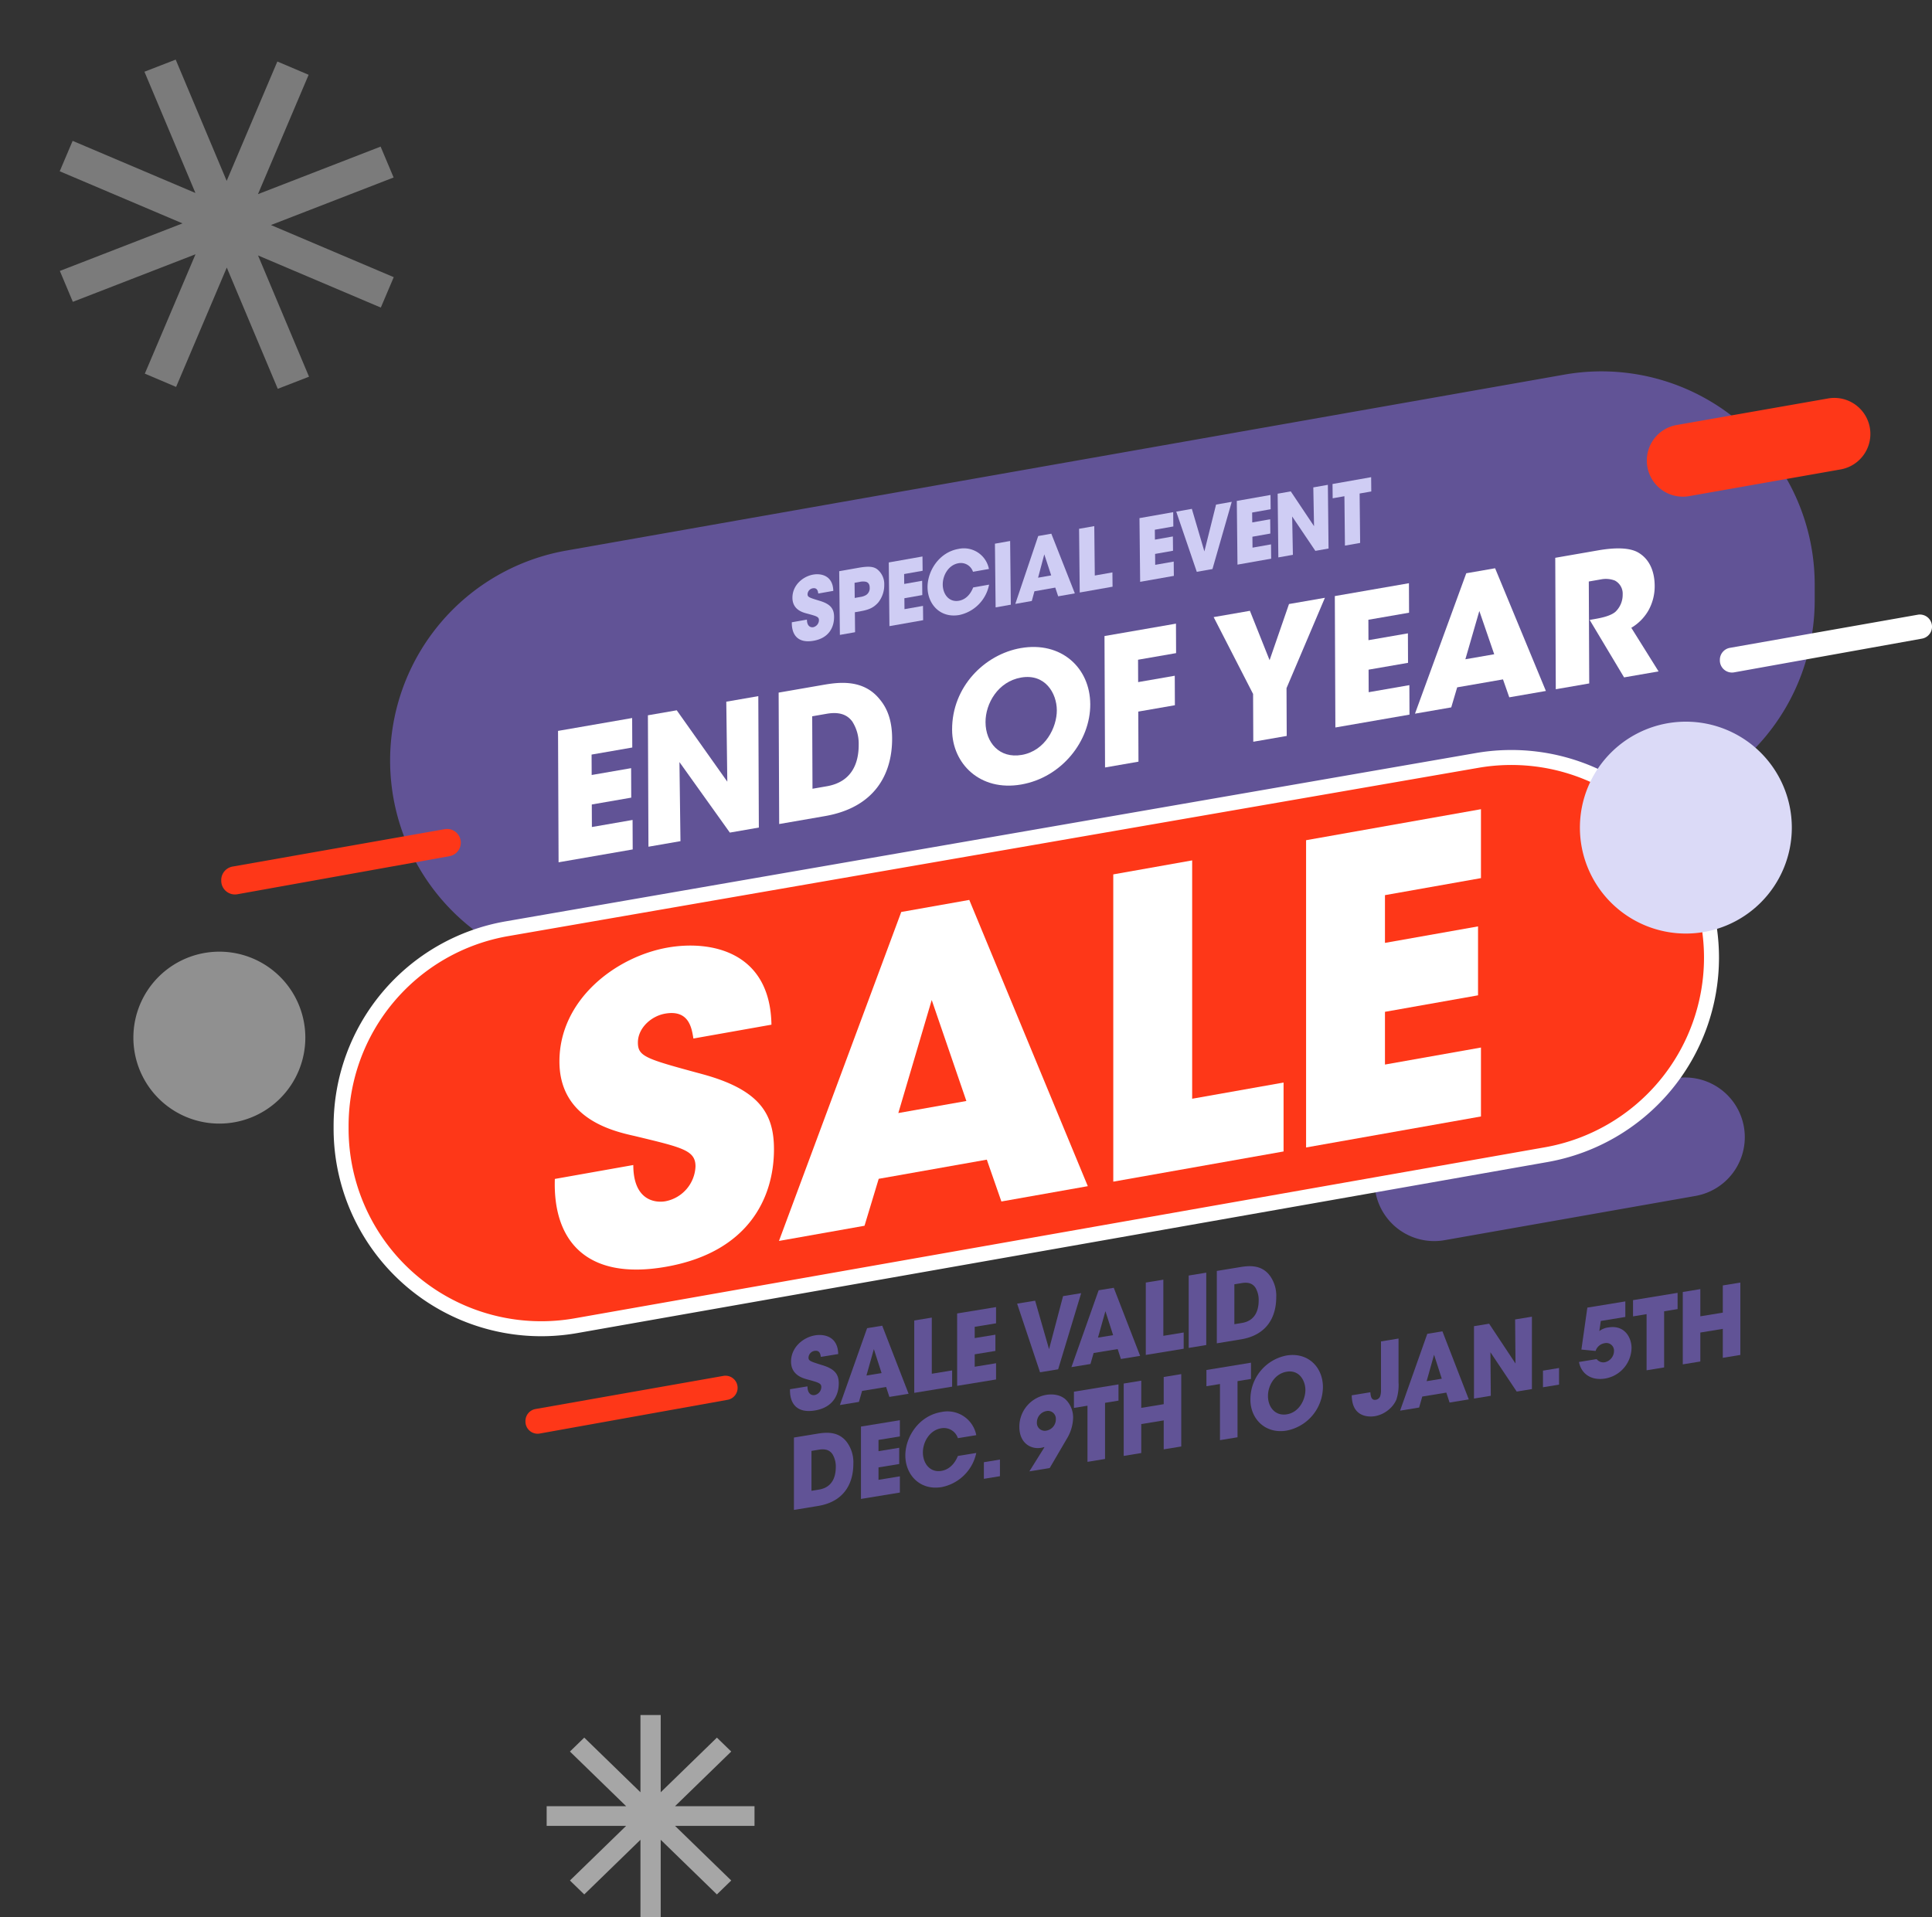 <svg xmlns="http://www.w3.org/2000/svg" xmlns:xlink="http://www.w3.org/1999/xlink" width="565.647" height="561.36" viewBox="0 0 565.647 561.36">
  <rect x="0" y="0" width="565.647" height="561.36" fill="#333333" stroke="none"/>
  <defs>
    <clipPath id="clip-path">
      <rect id="Rectangle_142" data-name="Rectangle 142" width="526.599" height="333.413" fill="none"/>
    </clipPath>
  </defs>
  <g id="Group_347" data-name="Group 347" transform="translate(-93.152 -196.64)">
    <path id="Path_438" data-name="Path 438" d="M46.065,0V37.948l-27.6-26.834-7.033,6.837,27.6,26.834H0v9.67H39.032l-27.6,26.834,7.033,6.837,27.6-26.834V99.241h9.946V61.293l27.6,26.834,7.033-6.837-27.6-26.834h39.033v-9.67H63.044l27.6-26.834-7.033-6.837-27.6,26.834V0Z" transform="matrix(0.921, 0.391, -0.391, 0.921, 131.929, 196.64)" fill="#fafafa" opacity="0.361"/>
    <path id="Path_439" data-name="Path 439" d="M27.462,0V22.623l-16.454-16L6.815,10.7l16.454,16H0v5.765h23.27l-16.454,16,4.193,4.076,16.454-16V59.163h5.929V36.54l16.454,16,4.193-4.076-16.454-16h23.27V26.7H37.584l16.454-16L49.845,6.626l-16.454,16V0Z" transform="translate(253.201 698.837)" fill="#fdfdfd" opacity="0.567"/>
    <g id="Group_338" data-name="Group 338" transform="translate(132.201 305.369)">
      <g id="Group_338-2" data-name="Group 338" clip-path="url(#clip-path)">
        <path id="Path_444" data-name="Path 444" d="M601.548,372.683v.065a17.476,17.476,0,0,0,20.51,17.21l73.451-12.952a17.475,17.475,0,0,0-6.054-34.422L616,355.47a17.475,17.475,0,0,0-14.456,17.212" transform="translate(-238.168 -135.531)" fill="#615396"/>
        <path id="Path_445" data-name="Path 445" d="M124.434,113.974h0a62.428,62.428,0,0,0,72.32,61.64l292.23-46.9a62.43,62.43,0,0,0,52.537-61.64V62.446A62.429,62.429,0,0,0,468.252.965L176.022,52.493a62.429,62.429,0,0,0-51.588,61.48" transform="translate(-49.266 0)" fill="#615396"/>
        <path id="Path_446" data-name="Path 446" d="M501.9,245.789h0a58.6,58.6,0,0,0-68.616-57.736L149.259,237.331a58.6,58.6,0,0,0-48.582,57.736v.8a58.6,58.6,0,0,0,68.775,57.708L453.476,303.5A58.6,58.6,0,0,0,501.9,245.789" transform="translate(-39.861 -74.107)" fill="#fe3718"/>
        <path id="Path_447" data-name="Path 447" d="M50.345,306.5a25.172,25.172,0,1,0-25.172,25.172A25.173,25.173,0,0,0,50.345,306.5" transform="translate(0 -111.383)" fill="#fdfdfd" opacity="0.46"/>
        <path id="Path_448" data-name="Path 448" d="M42.585,236.808v.2a4.016,4.016,0,0,0,4.725,3.952l62.153-11.16a4.016,4.016,0,0,0-1.407-7.907L45.9,232.854a4.015,4.015,0,0,0-3.318,3.954" transform="translate(-16.86 -87.829)" fill="#fe3718"/>
        <path id="Path_449" data-name="Path 449" d="M190.031,500.139v.178a3.554,3.554,0,0,0,4.182,3.5l55-9.876a3.554,3.554,0,0,0-1.245-7l-55,9.7a3.554,3.554,0,0,0-2.936,3.5" transform="translate(-75.238 -192.77)" fill="#fe3718"/>
        <path id="Path_450" data-name="Path 450" d="M768.922,131.157v.178a3.554,3.554,0,0,0,4.182,3.5l55-9.876a3.554,3.554,0,0,0-1.245-7l-55,9.7a3.554,3.554,0,0,0-2.936,3.5" transform="translate(-304.435 -46.681)" fill="#fff"/>
        <path id="Path_451" data-name="Path 451" d="M227.225,342.637c0,10.457,6.477,11.132,9.41,10.611a10.839,10.839,0,0,0,8.8-10.193c0-4.741-3.789-5.529-17.719-8.894-6.354-1.427-22.118-4.954-22.119-21.855,0-18.116,16.5-30.646,31.649-33.334,12.464-2.21,30.061.992,30.427,22.57l-22.851,4.052c-.489-2.953-1.223-8.538-8.31-7.281-4.033.715-7.942,4.2-7.942,8.461,0,4.134,2.444,4.795,18.7,9.207,16.863,4.548,21.14,11.572,21.14,22.029,0,14.347-7.576,30.16-31.527,34.407-23.706,4.2-33.237-7.968-32.627-25.706Z" transform="translate(-80.858 -110.217)" fill="#fff"/>
        <path id="Path_452" data-name="Path 452" d="M337.946,351.658,312.9,356.1l35.8-96.324,19.918-3.532,34.7,83.82-25.3,4.486L373.75,332.3,342.1,337.911Zm19.674-66.106-9.776,33.1,19.919-3.532Z" transform="translate(-123.883 -101.453)" fill="#fff"/>
        <path id="Path_453" data-name="Path 453" d="M474.924,241.185l23.1-4.1V306.88l26.761-4.746v20.183l-49.856,8.841Z" transform="translate(-188.034 -93.869)" fill="#fff"/>
        <path id="Path_454" data-name="Path 454" d="M568.379,221.346l51.2-9.08v20.183l-28.106,4.984v13.983l27.25-4.832v20.183l-27.25,4.832v15.441l28.106-4.984v20.184l-51.2,9.079Z" transform="translate(-225.035 -84.041)" fill="#fff"/>
        <path id="Path_455" data-name="Path 455" d="M733.529,31.225v.039a10.551,10.551,0,0,0,12.383,10.39l44.345-7.819A10.551,10.551,0,0,0,786.6,13.052l-44.345,7.78a10.551,10.551,0,0,0-8.728,10.392" transform="translate(-290.422 -5.104)" fill="#fe3718"/>
        <path id="Path_456" data-name="Path 456" d="M205.82,171.839l21.7-3.767.036,8.633-11.912,2.068.025,5.98,11.549-2,.036,8.633-11.549,2,.027,6.6,11.912-2.068.036,8.632-21.7,3.767Z" transform="translate(-81.489 -66.544)" fill="#fff"/>
        <path id="Path_457" data-name="Path 457" d="M272.625,182.506l-.3-23.419,9.375-1.627.16,38.483-8.494,1.475-14.753-20.65.3,23.158-9.375,1.627-.159-38.483,8.442-1.465Z" transform="translate(-98.734 -62.342)" fill="#fff"/>
        <path id="Path_458" data-name="Path 458" d="M312.74,153.878l12.689-2.2c4.3-.746,11.964-2.077,16.967,4.238,2.656,3.182,3.553,7.137,3.571,11.349.043,10.5-5.1,20.244-19.652,22.771L312.9,192.361Zm9.913,28.152,4.195-.729c7.3-1.267,9.354-6.723,9.332-12.184a12.026,12.026,0,0,0-1.894-6.8c-1.147-1.518-3.122-3-7.473-2.242l-4.247.738Z" transform="translate(-123.822 -59.793)" fill="#fff"/>
        <path id="Path_459" data-name="Path 459" d="M396.814,157.845c-.052-12.585,9.549-22.058,20.115-23.892,11.809-2.05,20.29,5.742,20.334,16.454s-8.307,21.426-20.22,23.494c-12.067,2.095-20.188-6.123-20.228-16Zm9.787-2.167c.024,5.877,4.035,10.7,10.612,9.555,6.941-1.2,10.281-8.133,10.261-13.074-.021-4.992-3.414-10.8-10.458-9.581-6.785,1.177-10.438,7.64-10.416,13.049Z" transform="translate(-157.108 -52.905)" fill="#fff"/>
        <path id="Path_460" data-name="Path 460" d="M470.674,125.952,491.6,122.32l.036,8.633L480.5,132.886l.027,6.553,10.721-1.861.036,8.633-10.721,1.861.061,14.665-9.789,1.7Z" transform="translate(-186.352 -48.43)" fill="#fff"/>
        <path id="Path_461" data-name="Path 461" d="M535.124,137.951l-11.547-22.507,10.617-1.844,5.762,14.457,5.685-16.444,10.513-1.825-11.241,26.463.059,13.989-9.789,1.7Z" transform="translate(-207.297 -43.468)" fill="#fff"/>
        <path id="Path_462" data-name="Path 462" d="M582.309,106.486l21.7-3.767.036,8.633-11.912,2.068.025,5.98,11.549-2,.036,8.633-11.549,2,.027,6.6,11.912-2.068.036,8.632-21.7,3.767Z" transform="translate(-230.551 -40.669)" fill="#fff"/>
        <path id="Path_463" data-name="Path 463" d="M631.775,136.21l-10.617,1.843,15.015-41.117,8.443-1.465,14.869,35.93-10.721,1.861-1.836-5.249-13.414,2.329ZM640,107.981l-4.088,14.137,8.443-1.465Z" transform="translate(-245.932 -37.799)" fill="#fff"/>
        <path id="Path_464" data-name="Path 464" d="M689.143,88.6l12.534-2.176c6.008-1.043,9.741-.6,11.872.7,3.221,1.938,4.688,5.484,4.705,9.7a14.5,14.5,0,0,1-1.888,7.3,14.008,14.008,0,0,1-4.955,4.972l7.983,12.769-10.1,1.753-10.074-16.83,1.606-.278c2.486-.432,4.609-1.008,5.9-2.065a6.873,6.873,0,0,0,2.157-5.11,4.319,4.319,0,0,0-2.3-4.077,7.36,7.36,0,0,0-3.992-.348l-3.626.629.124,29.85-9.789,1.7Z" transform="translate(-272.849 -33.99)" fill="#fff"/>
        <path id="Path_465" data-name="Path 465" d="M323.547,111.656c.022,2.167,1.275,2.325,1.841,2.225a2.142,2.142,0,0,0,1.677-2.089c-.01-.983-.744-1.156-3.442-1.893-1.23-.312-4.283-1.086-4.319-4.59-.04-3.756,3.12-6.31,6.04-6.827,2.4-.425,5.808.286,5.926,4.761l-4.4.779c-.1-.614-.254-1.774-1.62-1.532a1.834,1.834,0,0,0-1.516,1.733c.009.857.483,1,3.631,1.96,3.267.988,4.108,2.456,4.131,4.624.031,2.974-1.4,6.232-6.014,7.048-4.569.808-6.437-1.741-6.357-5.417Z" transform="translate(-126.346 -38.95)" fill="#cfcdf4"/>
        <path id="Path_466" data-name="Path 466" d="M347.8,95.035c3.227-.57,4.434-.254,5.385.411a5.522,5.522,0,0,1,2.1,4.579,8.157,8.157,0,0,1-1.786,5.216c-1.189,1.3-2.363,2.034-5.071,2.513l-1.743.308.062,5.847-4.451.787-.2-18.654Zm-1.158,8.842,1.625-.288a4.6,4.6,0,0,0,1.717-.581,2.362,2.362,0,0,0,1.038-2.154c-.011-1.109-.512-1.551-1.127-1.72a4.389,4.389,0,0,0-1.841.047l-1.46.258Z" transform="translate(-135.446 -37.509)" fill="#cfcdf4"/>
        <path id="Path_467" data-name="Path 467" d="M366.115,91.508l9.869-1.745.044,4.184-5.417.957.031,2.9,5.252-.928.044,4.184-5.252.929.034,3.2,5.417-.957.043,4.185-9.869,1.745Z" transform="translate(-144.954 -35.54)" fill="#cfcdf4"/>
        <path id="Path_468" data-name="Path 468" d="M402.931,96.461a11.264,11.264,0,0,1-8.733,8.892c-5.464.967-9.235-3.04-9.288-8.081-.05-4.764,3.337-10.263,9.037-11.27a7.462,7.462,0,0,1,8.935,5.87l-4.664.825a3.744,3.744,0,0,0-4.25-2.507c-2.991.529-4.634,3.623-4.606,6.27.03,2.823,1.848,5.229,4.745,4.717,2.779-.492,3.884-3.186,4.16-3.891Z" transform="translate(-152.395 -33.992)" fill="#cfcdf4"/>
        <path id="Path_469" data-name="Path 469" d="M417.574,83.039l4.451-.787.2,18.654-4.451.787Z" transform="translate(-165.328 -32.566)" fill="#cfcdf4"/>
        <path id="Path_470" data-name="Path 470" d="M432.277,98.422l-4.828.854L434.154,79.4l3.839-.678,6.886,17.471L440,97.056,439.15,94.5l-6.1,1.079Zm3.656-13.653-1.816,6.837,3.84-.679Z" transform="translate(-169.238 -31.168)" fill="#cfcdf4"/>
        <path id="Path_471" data-name="Path 471" d="M458.352,75.83l4.452-.787.152,14.469,5.158-.912.044,4.184-9.61,1.7Z" transform="translate(-181.473 -29.711)" fill="#cfcdf4"/>
        <path id="Path_472" data-name="Path 472" d="M487.63,70.026l9.869-1.745.044,4.184-5.418.957.031,2.9,5.252-.929.045,4.185-5.253.929.034,3.2,5.418-.957.044,4.185-9.869,1.745Z" transform="translate(-193.065 -27.034)" fill="#cfcdf4"/>
        <path id="Path_473" data-name="Path 473" d="M505.447,66.137l4.569-.808,3.671,12.458,3.419-13.712,4.593-.812L516.053,82.95l-4.593.812Z" transform="translate(-200.119 -25.048)" fill="#cfcdf4"/>
        <path id="Path_474" data-name="Path 474" d="M534.8,61.686l9.869-1.745.043,4.184-5.418.958.031,2.9,5.252-.929.045,4.185-5.253.929.034,3.2,5.418-.958.043,4.185L535,80.34Z" transform="translate(-211.741 -23.732)" fill="#cfcdf4"/>
        <path id="Path_475" data-name="Path 475" d="M565.254,67.133l-.214-11.352,4.264-.754.2,18.654-3.862.683L558.852,64.3l.213,11.226-4.263.754-.2-18.654,3.839-.679Z" transform="translate(-219.582 -21.787)" fill="#cfcdf4"/>
        <path id="Path_476" data-name="Path 476" d="M584.675,56.894l-3.439.608-.044-4.183,11.307-2,.043,4.184-3.415.6.152,14.47-4.452.787Z" transform="translate(-230.108 -20.318)" fill="#cfcdf4"/>
        <path id="Path_477" data-name="Path 477" d="M323.368,482.189c0,2.463,1.441,2.656,2.093,2.55a2.443,2.443,0,0,0,1.957-2.355c0-1.116-.842-1.322-3.941-2.19-1.414-.369-4.92-1.285-4.92-5.266,0-4.267,3.669-7.13,7.039-7.681,2.772-.454,6.687.394,6.768,5.478l-5.083.832c-.108-.7-.271-2.018-1.847-1.759a2.1,2.1,0,0,0-1.767,1.951c0,.974.544,1.142,4.158,2.268,3.751,1.162,4.7,2.839,4.7,5.3,0,3.379-1.685,7.063-7.011,7.935-5.274.864-7.393-2.054-7.257-6.229Z" transform="translate(-126.004 -184.953)" fill="#615396"/>
        <path id="Path_478" data-name="Path 478" d="M348,484.962l-5.572.912,7.964-22.5,4.43-.725,7.719,19.928-5.626.922-.952-2.909-7.039,1.153Zm4.376-15.466-2.175,7.745,4.43-.726Z" transform="translate(-135.575 -183.175)" fill="#615396"/>
        <path id="Path_479" data-name="Path 479" d="M378.47,459.557l5.136-.841v16.439l5.953-.974v4.754L378.47,480.75Z" transform="translate(-149.846 -181.617)" fill="#615396"/>
        <path id="Path_480" data-name="Path 480" d="M399.259,455.482l11.389-1.865v4.754L404.4,459.4v3.293l6.061-.993v4.754l-6.061.993v3.637l6.252-1.024v4.754l-11.389,1.865Z" transform="translate(-158.077 -179.598)" fill="#615396"/>
        <path id="Path_481" data-name="Path 481" d="M428.328,449.931l5.273-.864,4.077,14.2,4.1-15.535,5.3-.869-6.74,22.3-5.3.868Z" transform="translate(-169.586 -176.922)" fill="#615396"/>
        <path id="Path_482" data-name="Path 482" d="M460.222,466.582l-5.572.912,7.964-22.5,4.43-.725,7.719,19.929-5.626.921-.952-2.909-7.04,1.153Zm4.376-15.466-2.174,7.744,4.43-.725Z" transform="translate(-180.007 -175.898)" fill="#615396"/>
        <path id="Path_483" data-name="Path 483" d="M490.694,441.178l5.137-.841v16.439l5.953-.975v4.754l-11.09,1.816Z" transform="translate(-194.278 -174.34)" fill="#615396"/>
        <path id="Path_484" data-name="Path 484" d="M511.484,437.773l5.137-.841v21.193l-5.137.842Z" transform="translate(-202.509 -172.992)" fill="#615396"/>
        <path id="Path_485" data-name="Path 485" d="M525.117,435.18l6.659-1.091c2.256-.369,6.278-1.028,8.887,2.5a9.923,9.923,0,0,1,1.848,6.284c0,5.785-2.718,11.1-10.356,12.349l-7.039,1.153Zm5.137,15.6,2.2-.361c3.832-.628,4.919-3.611,4.919-6.619a6.945,6.945,0,0,0-.979-3.763c-.6-.847-1.63-1.68-3.914-1.306l-2.228.365Z" transform="translate(-207.907 -171.747)" fill="#615396"/>
        <path id="Path_486" data-name="Path 486" d="M320.153,515.943l6.66-1.091c2.256-.369,6.278-1.027,8.887,2.5a9.923,9.923,0,0,1,1.848,6.284c0,5.785-2.718,11.1-10.356,12.349l-7.039,1.153Zm5.137,15.6,2.2-.361c3.832-.628,4.919-3.612,4.919-6.619a6.936,6.936,0,0,0-.979-3.763c-.6-.848-1.63-1.68-3.914-1.307l-2.228.365Z" transform="translate(-126.757 -203.723)" fill="#615396"/>
        <path id="Path_487" data-name="Path 487" d="M352.641,510.313l11.389-1.865V513.2l-6.252,1.024v3.293l6.061-.993v4.754l-6.061.993v3.637l6.252-1.024v4.754l-11.389,1.865Z" transform="translate(-139.619 -201.307)" fill="#615396"/>
        <path id="Path_488" data-name="Path 488" d="M394.915,516.381a12.891,12.891,0,0,1-10.165,10c-6.307,1.033-10.6-3.563-10.6-9.29,0-5.413,3.969-11.619,10.546-12.7a8.582,8.582,0,0,1,10.22,6.775l-5.381.881a4.314,4.314,0,0,0-4.866-2.9c-3.452.565-5.382,4.061-5.382,7.068,0,3.208,2.067,5.962,5.409,5.414,3.208-.525,4.512-3.574,4.839-4.372Z" transform="translate(-148.135 -199.643)" fill="#615396"/>
        <path id="Path_489" data-name="Path 489" d="M416.919,532.4l-4.7.77V528.3l4.7-.771Z" transform="translate(-163.207 -208.861)" fill="#615396"/>
        <path id="Path_490" data-name="Path 490" d="M432.342,518.492l3.642-5.837c.272-.446.544-.862.788-1.275-.027-.024-.652.164-1.033.227-2.935.481-6.333-1.34-6.333-6.151a9.468,9.468,0,0,1,7.8-9.353c2.528-.414,4.865.177,6.224,1.844a7.451,7.451,0,0,1,1.713,5.046,12.446,12.446,0,0,1-1.848,5.973l-5,8.551Zm7.746-15.215a2.3,2.3,0,0,0-2.772-2.439,3.384,3.384,0,0,0-2.773,3.29,2.306,2.306,0,0,0,2.773,2.438,3.336,3.336,0,0,0,2.772-3.261Z" transform="translate(-170.012 -196.369)" fill="#615396"/>
        <path id="Path_491" data-name="Path 491" d="M459.833,497.334l-3.968.65V493.23l13.046-2.137v4.754l-3.941.645v16.439l-5.137.841Z" transform="translate(-180.489 -194.436)" fill="#615396"/>
        <path id="Path_492" data-name="Path 492" d="M479.983,510.064V488.872l5.137-.841v7.962l6.578-1.077v-7.962l5.136-.841V507.3l-5.136.841v-8.477l-6.578,1.077v8.477Z" transform="translate(-190.037 -192.464)" fill="#615396"/>
        <path id="Path_493" data-name="Path 493" d="M524.044,486.818l-3.968.649v-4.754l13.046-2.137v4.754l-3.941.646v16.439l-5.137.841Z" transform="translate(-205.911 -190.272)" fill="#615396"/>
        <path id="Path_494" data-name="Path 494" d="M541.405,489.949A13.028,13.028,0,0,1,552,476.987c6.2-1.014,10.628,3.357,10.628,9.257a13.09,13.09,0,0,1-10.654,12.742c-6.333,1.037-10.573-3.567-10.573-9.008Zm5.137-1.1c0,3.236,2.093,5.929,5.544,5.364,3.642-.6,5.409-4.38,5.409-7.1,0-2.749-1.767-5.982-5.463-5.377-3.561.582-5.49,4.106-5.49,7.085Z" transform="translate(-214.356 -188.793)" fill="#615396"/>
        <path id="Path_495" data-name="Path 495" d="M604.2,481.669a13.65,13.65,0,0,1-.653,5.147,7.967,7.967,0,0,1-2.228,2.885,8.578,8.578,0,0,1-4.05,1.9c-.461.076-5.762.944-6.631-4.5a9.984,9.984,0,0,1-.137-1.611l5.463-.894a5.194,5.194,0,0,0,.054.62c.109.841.408,1.766,1.5,1.588a1.629,1.629,0,0,0,1.359-1.2,5.863,5.863,0,0,0,.19-1.75V469.708l5.137-.841Z" transform="translate(-233.792 -185.636)" fill="#615396"/>
        <path id="Path_496" data-name="Path 496" d="M619.512,487.692l-5.572.912,7.964-22.5,4.43-.725,7.719,19.928-5.626.922-.952-2.909-7.04,1.153Zm4.376-15.466-2.175,7.745,4.43-.725Z" transform="translate(-243.074 -184.256)" fill="#615396"/>
        <path id="Path_497" data-name="Path 497" d="M661.908,471.981l-.108-12.9,4.919-.806v21.193l-4.457.73-7.691-11.513.107,12.755-4.919.806V461.055l4.43-.725Z" transform="translate(-257.255 -181.443)" fill="#615396"/>
        <path id="Path_498" data-name="Path 498" d="M687.894,488.017l-4.7.77v-4.868l4.7-.77Z" transform="translate(-270.493 -191.29)" fill="#615396"/>
        <path id="Path_499" data-name="Path 499" d="M714.214,450.864v4.553l-7.176,1.175-.435,2.964a5.335,5.335,0,0,1,2.718-1.076c4.757-.779,6.714,3.082,6.714,6a9.263,9.263,0,0,1-7.719,8.968c-4.322.707-7.066-1.592-7.665-4.845l5.164-.845a2.494,2.494,0,0,0,2.364.93,3.418,3.418,0,0,0,2.718-3.252,2.228,2.228,0,0,0-2.745-2.329,3.3,3.3,0,0,0-2.637,2.265l-4.159-.407,1.74-12.284Z" transform="translate(-277.405 -178.508)" fill="#615396"/>
        <path id="Path_500" data-name="Path 500" d="M730.808,452.955l-3.968.65v-4.754l13.046-2.137v4.754l-3.941.645v16.439l-5.137.841Z" transform="translate(-287.774 -176.865)" fill="#615396"/>
        <path id="Path_501" data-name="Path 501" d="M750.958,465.685V444.493l5.137-.841v7.962l6.577-1.077v-7.962l5.137-.841v21.193l-5.137.841V455.29l-6.577,1.077v8.477Z" transform="translate(-297.323 -174.893)" fill="#615396"/>
        <path id="Path_502" data-name="Path 502" d="M501.9,245.789h0a58.6,58.6,0,0,0-68.616-57.736L149.259,237.331a58.6,58.6,0,0,0-48.582,57.736v.8a58.6,58.6,0,0,0,68.775,57.708L453.476,303.5A58.6,58.6,0,0,0,501.9,245.789Z" transform="translate(-39.861 -74.107)" fill="none" stroke="#fff" stroke-miterlimit="10" stroke-width="4.387"/>
        <path id="Path_503" data-name="Path 503" d="M763.136,200.86a31.022,31.022,0,1,0-31.022,31.022,31.022,31.022,0,0,0,31.022-31.022" transform="translate(-277.58 -67.243)" fill="#dbdaf7"/>
      </g>
    </g>
  </g>
</svg>
